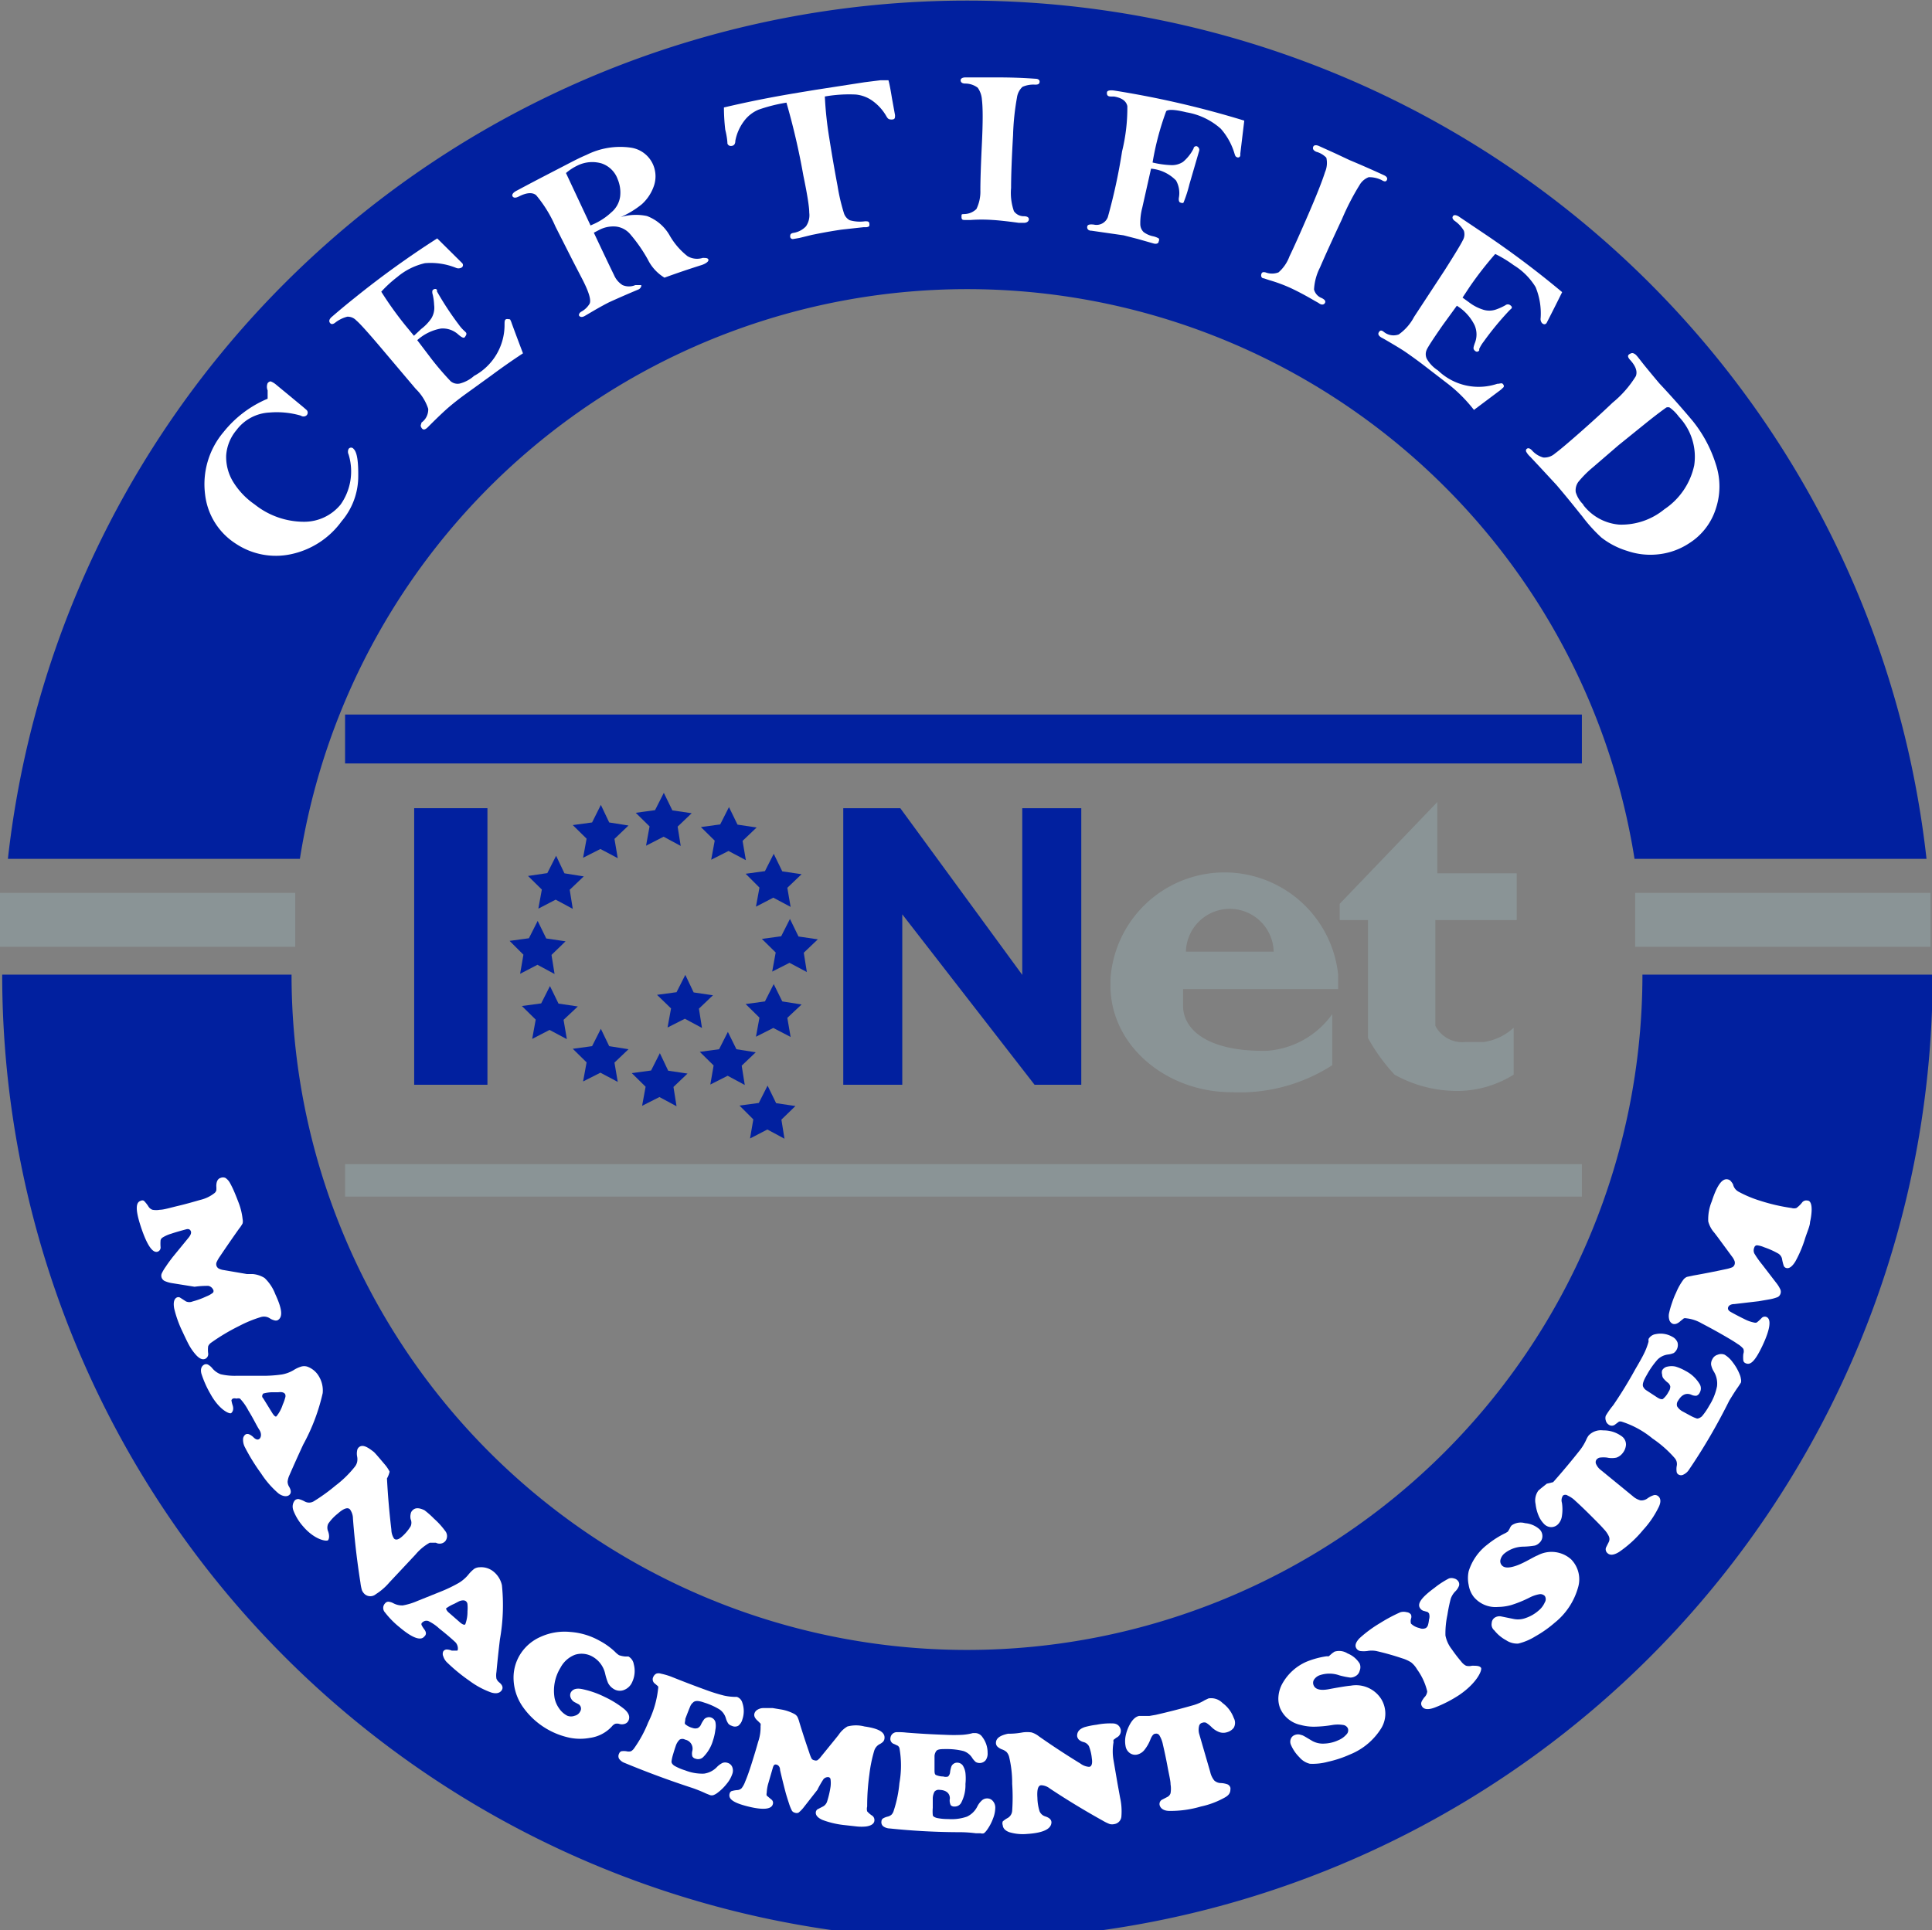<svg xmlns="http://www.w3.org/2000/svg" viewBox="0 0 88.07 88"><rect x="0" y="0" width="88.07" height="88" fill="#808080" stroke="none"/><defs><style>.cls-1{fill:#01209f;}.cls-2{fill:#8a9496;}.cls-3{fill:#fff;}</style></defs><title>iqnetRecurso 1</title><g id="Capa_2" data-name="Capa 2"><g id="Capa_1-2" data-name="Capa 1"><path class="cls-1" d="M13.67,39.16a30.8,30.8,0,0,1,60.84,0H87.82a44,44,0,0,0-87.46,0Z"/><path class="cls-1" d="M74.87,44.44a30.79,30.79,0,0,1-61.58,0H.1a44,44,0,0,0,88,0Z"/><rect class="cls-2" y="40.71" width="13.46" height="2.46"/><rect class="cls-2" x="74.54" y="40.71" width="13.46" height="2.46"/><path class="cls-3" d="M8.87,58.67l-1-.16a1.41,1.41,0,0,1-.36-.1.28.28,0,0,1-.14-.15.27.27,0,0,1,0-.19,2,2,0,0,1,.19-.32c.11-.17.22-.31.31-.43l.72-.88c.1-.12.14-.22.11-.3s-.1-.12-.21-.09-.48.13-.68.2a1.55,1.55,0,0,0-.42.19.23.23,0,0,0-.07.11,1.88,1.88,0,0,0,0,.31.2.2,0,0,1-.13.21c-.23.08-.49-.29-.77-1.14s-.21-1.12,0-1.18a.15.15,0,0,1,.14,0,1.53,1.53,0,0,1,.2.25.35.35,0,0,0,.19.16.94.94,0,0,0,.34,0c.17,0,.46-.09.84-.18s.72-.19,1-.27a1.65,1.65,0,0,0,.66-.32.28.28,0,0,0,.07-.11,1.14,1.14,0,0,0,0-.2c0-.22.08-.34.19-.37a.28.28,0,0,1,.23,0,.67.67,0,0,1,.21.24,4.51,4.51,0,0,1,.21.44c.08.19.14.35.19.48a3,3,0,0,1,.17.72.47.47,0,0,1,0,.19,1.45,1.45,0,0,1-.16.24q-.44.62-.87,1.26a1.62,1.62,0,0,0-.16.28.24.24,0,0,0,0,.16.24.24,0,0,0,.1.12.73.73,0,0,0,.23.07l1.05.18.26,0a1.22,1.22,0,0,1,.55.18,2,2,0,0,1,.49.74c.31.67.36,1.05.1,1.19a.24.24,0,0,1-.15,0,.64.64,0,0,1-.2-.09.49.49,0,0,0-.4-.06,5.65,5.65,0,0,0-1,.41,9.21,9.21,0,0,0-1.26.75.41.41,0,0,0-.15.17,1.21,1.21,0,0,0,0,.33.24.24,0,0,1-.12.24c-.14.07-.29,0-.47-.21a2.45,2.45,0,0,1-.26-.37c-.08-.14-.18-.35-.32-.65a5.15,5.15,0,0,1-.38-1.06c-.05-.28,0-.44.12-.5a.17.17,0,0,1,.14,0l.28.18a.38.38,0,0,0,.3,0,3.69,3.69,0,0,0,.63-.23,1.14,1.14,0,0,0,.3-.17.13.13,0,0,0,0-.15.31.31,0,0,0-.21-.16A4.18,4.18,0,0,0,8.87,58.67Z"/><path class="cls-3" d="M13.82,65.87q-.32.69-.63,1.4a.94.94,0,0,0-.08.29.47.47,0,0,0,.07.23c.1.17.1.3,0,.38s-.29.07-.49-.08a4.23,4.23,0,0,1-.79-.91,9,9,0,0,1-.74-1.2.73.73,0,0,1-.08-.35.27.27,0,0,1,.12-.23.19.19,0,0,1,.16,0,.66.66,0,0,1,.21.15c.1.09.18.11.25.06s.13-.22,0-.42-.27-.51-.5-.88a2.37,2.37,0,0,0-.38-.54.29.29,0,0,0-.16,0,.32.32,0,0,0-.17,0s-.06.05-.06.08a1.42,1.42,0,0,0,.06.24c.05.17,0,.28-.07.34s-.54-.14-.94-.86a4.71,4.71,0,0,1-.42-.94c-.05-.2,0-.34.13-.41a.19.19,0,0,1,.17,0,.67.67,0,0,1,.2.17.92.92,0,0,0,.38.27,2.79,2.79,0,0,0,.7.07h1.16a6.06,6.06,0,0,0,.93-.06,1.59,1.59,0,0,0,.52-.19,1.45,1.45,0,0,1,.36-.17.49.49,0,0,1,.27,0,1,1,0,0,1,.54.45,1.25,1.25,0,0,1,.17.76A9,9,0,0,1,13.82,65.87ZM12,63.76l.42.68c.08.12.14.17.18.14a1.62,1.62,0,0,0,.29-.54,1.89,1.89,0,0,0,.11-.31.23.23,0,0,0,0-.16q-.07-.12-.31-.09l-.26,0a1.64,1.64,0,0,0-.43.06S11.89,63.66,12,63.76Z"/><path class="cls-3" d="M17.64,67.41q.06,1.16.2,2.33a.79.79,0,0,0,.12.41c.09.09.22.05.4-.12a2,2,0,0,0,.36-.44.4.4,0,0,0,0-.32.53.53,0,0,1,0-.24.28.28,0,0,1,.09-.17c.13-.13.31-.11.54,0a4,4,0,0,1,.44.39,3.45,3.45,0,0,1,.5.55.37.37,0,0,1,0,.48.35.35,0,0,1-.42.06l-.16,0-.12,0a2.32,2.32,0,0,0-.64.53l-.73.78-.46.49a2.75,2.75,0,0,1-.63.55.39.39,0,0,1-.5,0,.5.5,0,0,1-.13-.18,2,2,0,0,1-.07-.35q-.23-1.46-.34-2.91a.74.74,0,0,0-.13-.42c-.1-.12-.29-.06-.57.19a2.1,2.1,0,0,0-.43.46.43.43,0,0,0,0,.35c.06.18.05.31,0,.39s-.61,0-1.14-.62a2.38,2.38,0,0,1-.45-.74c-.07-.21,0-.36.07-.45a.23.23,0,0,1,.17-.06,1.15,1.15,0,0,1,.28.11.41.41,0,0,0,.4,0,8.31,8.31,0,0,0,1-.72,4.88,4.88,0,0,0,.89-.87.54.54,0,0,0,.1-.21.64.64,0,0,0,0-.25.7.7,0,0,1,0-.27.24.24,0,0,1,.09-.16c.17-.13.39,0,.68.23.1.1.25.28.47.54a1.63,1.63,0,0,1,.24.35A1.08,1.08,0,0,1,17.64,67.41Z"/><path class="cls-3" d="M22.79,74.74q-.09.74-.16,1.5a.91.91,0,0,0,0,.3.42.42,0,0,0,.14.18q.21.18.1.35c-.09.13-.25.17-.48.1a3.85,3.85,0,0,1-1-.54,8,8,0,0,1-1-.82.65.65,0,0,1-.18-.28.27.27,0,0,1,0-.24.2.2,0,0,1,.14-.08.6.6,0,0,1,.24.05c.12,0,.2,0,.25,0s.06-.25-.09-.39-.4-.36-.72-.61a2,2,0,0,0-.51-.35.28.28,0,0,0-.16,0,.34.34,0,0,0-.14.1.11.11,0,0,0,0,.09,1.23,1.23,0,0,0,.12.19q.15.2,0,.33c-.16.2-.54.07-1.12-.42a4,4,0,0,1-.67-.68.3.3,0,0,1,0-.41.2.2,0,0,1,.15-.08.6.6,0,0,1,.23.07.84.84,0,0,0,.43.1,2.89,2.89,0,0,0,.66-.2l1.07-.43a6.47,6.47,0,0,0,.83-.4,1.72,1.72,0,0,0,.42-.36,1.58,1.58,0,0,1,.28-.28.5.5,0,0,1,.25-.07.89.89,0,0,1,.63.2,1.1,1.1,0,0,1,.38.62A8.89,8.89,0,0,1,22.79,74.74Zm-2.34-1.22L21,74q.16.12.21.06a1.63,1.63,0,0,0,.1-.59,1.83,1.83,0,0,0,0-.32.2.2,0,0,0-.07-.14q-.1-.08-.31,0l-.23.12a1.75,1.75,0,0,0-.37.21S20.36,73.45,20.45,73.52Z"/><path class="cls-3" d="M27.33,74.81a3.19,3.19,0,0,1,.7.5,1,1,0,0,0,.19.16,1.14,1.14,0,0,0,.29.06l.14,0a.49.49,0,0,1,.24.35,1.18,1.18,0,0,1-.07.81.66.66,0,0,1-.34.35.52.52,0,0,1-.45,0,.7.7,0,0,1-.31-.3,2.61,2.61,0,0,1-.13-.41,1.19,1.19,0,0,0-.59-.8,1,1,0,0,0-.79-.08,1.26,1.26,0,0,0-.66.59,2,2,0,0,0-.27,1.38,1.24,1.24,0,0,0,.21.48,1,1,0,0,0,.37.33.47.47,0,0,0,.34,0,.37.37,0,0,0,.25-.2.24.24,0,0,0,0-.25l-.05-.06-.19-.1a.39.39,0,0,1-.19-.2.28.28,0,0,1,0-.25c.09-.16.27-.21.54-.15a4.24,4.24,0,0,1,1,.35,4.48,4.48,0,0,1,.89.55c.21.18.28.35.2.53a.28.28,0,0,1-.17.15.41.41,0,0,1-.26,0,.34.34,0,0,0-.18,0,.41.41,0,0,0-.15.12,1.66,1.66,0,0,1-1,.52,2.44,2.44,0,0,1-.89,0,3.49,3.49,0,0,1-2.15-1.39,2.33,2.33,0,0,1-.44-1.38,2,2,0,0,1,.33-1.08,2.08,2.08,0,0,1,.91-.76,2.63,2.63,0,0,1,1.35-.22A3.18,3.18,0,0,1,27.33,74.81Z"/><path class="cls-3" d="M30.6,76.45q.82.33,1.65.63a7.72,7.72,0,0,0,.75.23,2.46,2.46,0,0,0,.48.06h.11a.39.39,0,0,1,.25.27,1.16,1.16,0,0,1,0,.76.53.53,0,0,1-.19.29.32.32,0,0,1-.29,0,.32.32,0,0,1-.16-.1.84.84,0,0,1-.11-.24.74.74,0,0,0-.28-.4,3.07,3.07,0,0,0-.71-.32c-.25-.09-.42-.1-.51,0a.42.42,0,0,0-.12.16q-.05.11-.23.58c0,.12-.05.21,0,.25a.87.87,0,0,0,.34.17.34.34,0,0,0,.23,0,.32.32,0,0,0,.15-.17,1.35,1.35,0,0,1,.14-.23.27.27,0,0,1,.13-.08.27.27,0,0,1,.18,0,.31.31,0,0,1,.2.2.87.87,0,0,1,0,.36,2.41,2.41,0,0,1-.11.49,1.75,1.75,0,0,1-.44.75.33.33,0,0,1-.35.08.22.22,0,0,1-.15-.11.49.49,0,0,1,0-.25.42.42,0,0,0-.33-.51.25.25,0,0,0-.25,0,.69.69,0,0,0-.18.3q-.05.14-.12.38a1.81,1.81,0,0,0-.07.32q0,.1.13.19a2.39,2.39,0,0,0,.49.21,2.13,2.13,0,0,0,.86.15,1,1,0,0,0,.59-.3.9.9,0,0,1,.26-.19.35.35,0,0,1,.23,0,.32.32,0,0,1,.21.19.44.44,0,0,1,0,.32,1.39,1.39,0,0,1-.25.44,2.24,2.24,0,0,1-.43.42.71.71,0,0,1-.18.1.27.27,0,0,1-.15,0l-.2-.08a6,6,0,0,0-.62-.25q-1.56-.51-3.08-1.14a.53.53,0,0,1-.25-.19.24.24,0,0,1,0-.23.18.18,0,0,1,.1-.11.78.78,0,0,1,.24,0,.41.41,0,0,0,.2,0,.43.43,0,0,0,.15-.14,5.62,5.62,0,0,0,.64-1.18A4.51,4.51,0,0,0,30,77a.24.24,0,0,0,0-.11l-.14-.12a.24.24,0,0,1-.08-.31.3.3,0,0,1,.14-.15.32.32,0,0,1,.2,0A3.23,3.23,0,0,1,30.6,76.45Z"/><path class="cls-3" d="M37.26,81.61l-.61.78a1.46,1.46,0,0,1-.25.26.22.22,0,0,1-.17,0,.21.21,0,0,1-.13-.09,1.94,1.94,0,0,1-.13-.32c-.06-.18-.11-.34-.15-.48q-.14-.53-.26-1.05c0-.15-.08-.23-.16-.25s-.13,0-.17.14-.14.48-.2.69a1.84,1.84,0,0,0-.08.46.22.22,0,0,0,0,.12l.2.17a.19.19,0,0,1,.08.22c-.06.24-.45.28-1.16.1s-.87-.36-.81-.58a.17.17,0,0,1,.08-.11,1.15,1.15,0,0,1,.27-.05.3.3,0,0,0,.2-.09,1.11,1.11,0,0,0,.16-.3c.07-.16.17-.43.29-.81s.22-.71.3-1a2,2,0,0,0,.11-.72.27.27,0,0,0,0-.11l-.12-.12c-.14-.12-.19-.23-.16-.34a.3.3,0,0,1,.15-.18.52.52,0,0,1,.27-.07l.41,0,.42.07a2,2,0,0,1,.59.21.37.37,0,0,1,.12.12,1.42,1.42,0,0,1,.09.25q.21.69.45,1.38a1.57,1.57,0,0,0,.11.28.18.18,0,0,0,.12.07.19.19,0,0,0,.14,0,.74.74,0,0,0,.16-.16l.65-.8.16-.2a1.2,1.2,0,0,1,.4-.38,1.53,1.53,0,0,1,.78,0c.64.09.94.26.91.54a.27.27,0,0,1-.06.15.6.6,0,0,1-.17.12.51.51,0,0,0-.24.3,6.42,6.42,0,0,0-.22,1.08,10.38,10.38,0,0,0-.1,1.46.43.43,0,0,0,0,.22,1,1,0,0,0,.22.19.24.24,0,0,1,.11.22c0,.15-.15.25-.39.28a2,2,0,0,1-.4,0l-.63-.07a4,4,0,0,1-.95-.23c-.22-.1-.32-.22-.3-.36a.19.19,0,0,1,.07-.12l.27-.14a.4.4,0,0,0,.18-.24,4.27,4.27,0,0,0,.15-.65,1.3,1.3,0,0,0,0-.34.11.11,0,0,0-.1-.1.27.27,0,0,0-.22.09A4.33,4.33,0,0,0,37.26,81.61Z"/><path class="cls-3" d="M41.33,79q.88.07,1.76.1a7.76,7.76,0,0,0,.78,0,2.44,2.44,0,0,0,.48-.08l.11,0a.4.4,0,0,1,.32.18,1.17,1.17,0,0,1,.24.72.52.52,0,0,1-.09.34.36.36,0,0,1-.45.08.86.86,0,0,1-.17-.2.75.75,0,0,0-.39-.3,3.05,3.05,0,0,0-.77-.09c-.27,0-.43,0-.49.12a.42.42,0,0,0-.06.19q0,.12,0,.62c0,.13,0,.21.06.25A.87.87,0,0,0,43,81a.34.34,0,0,0,.22,0,.31.31,0,0,0,.09-.2,1.34,1.34,0,0,1,.06-.26.27.27,0,0,1,.1-.12.27.27,0,0,1,.17-.05.31.31,0,0,1,.25.13.87.87,0,0,1,.12.34,2.42,2.42,0,0,1,0,.5,1.73,1.73,0,0,1-.19.85.33.33,0,0,1-.31.18.22.22,0,0,1-.17-.06A.49.49,0,0,1,43.3,82c0-.25-.19-.38-.47-.39a.25.25,0,0,0-.23.08.69.69,0,0,0-.08.34q0,.15,0,.4a1.82,1.82,0,0,0,0,.32c0,.07.08.11.18.14a2.4,2.4,0,0,0,.52.05,2.12,2.12,0,0,0,.86-.11,1,1,0,0,0,.47-.46.88.88,0,0,1,.19-.26A.35.35,0,0,1,45,82a.33.33,0,0,1,.26.12.45.45,0,0,1,.11.3,1.38,1.38,0,0,1-.1.49,2.2,2.2,0,0,1-.28.53.7.7,0,0,1-.14.15.27.27,0,0,1-.15,0l-.21,0a6,6,0,0,0-.66-.05q-1.64,0-3.27-.17a.53.53,0,0,1-.3-.1.24.24,0,0,1-.08-.22.18.18,0,0,1,.06-.13.77.77,0,0,1,.22-.09.41.41,0,0,0,.18-.09.43.43,0,0,0,.1-.18A5.6,5.6,0,0,0,41,81.3a4.52,4.52,0,0,0,0-1.6.24.24,0,0,0-.07-.1l-.17-.08a.24.24,0,0,1-.17-.27.3.3,0,0,1,.08-.18.31.31,0,0,1,.18-.09A3.19,3.19,0,0,1,41.33,79Z"/><path class="cls-3" d="M47.36,79.17q.91.64,1.89,1.24a.74.74,0,0,0,.39.15c.12,0,.17-.15.13-.39a2,2,0,0,0-.13-.55.39.39,0,0,0-.25-.19.51.51,0,0,1-.21-.11.29.29,0,0,1-.08-.17c0-.18.09-.31.34-.4a3.63,3.63,0,0,1,.55-.11,3.17,3.17,0,0,1,.72-.06c.22,0,.34.12.38.29a.34.34,0,0,1-.2.36l-.13.1a.27.27,0,0,0,0,.11,2.37,2.37,0,0,0,0,.82l.18,1.05.12.66a2.83,2.83,0,0,1,.06.83.38.38,0,0,1-.32.37.47.47,0,0,1-.21,0,1.94,1.94,0,0,1-.31-.15q-1.26-.7-2.42-1.47a.68.68,0,0,0-.39-.15q-.22,0-.18.57a2.2,2.2,0,0,0,.1.62.41.41,0,0,0,.26.23c.18.06.27.14.28.26,0,.3-.34.49-1.11.54a2.13,2.13,0,0,1-.81-.08c-.19-.07-.29-.18-.3-.32a.24.24,0,0,1,0-.17,1.07,1.07,0,0,1,.23-.16.41.41,0,0,0,.2-.33,8.79,8.79,0,0,0,0-1.22A5.14,5.14,0,0,0,46,80.1a.55.55,0,0,0-.11-.21.59.59,0,0,0-.2-.12.64.64,0,0,1-.22-.13.24.24,0,0,1-.07-.17c0-.21.18-.34.55-.42.13,0,.35,0,.67-.06a1.45,1.45,0,0,1,.4,0A1,1,0,0,1,47.36,79.17Z"/><path class="cls-3" d="M52.68,78.19q.88-.2,1.75-.45a2.11,2.11,0,0,0,.49-.22l.17-.08a.73.73,0,0,1,.64.21,1.47,1.47,0,0,1,.51.68.46.46,0,0,1,0,.45.58.58,0,0,1-.3.2.56.56,0,0,1-.35,0,1,1,0,0,1-.36-.23,1.36,1.36,0,0,0-.25-.2.24.24,0,0,0-.17,0,.19.19,0,0,0-.15.15.72.72,0,0,0,0,.34l.51,1.76a.94.94,0,0,0,.18.38.45.45,0,0,0,.3.12,1,1,0,0,1,.31.06.24.24,0,0,1,.13.16c0,.15,0,.3-.26.44a3.87,3.87,0,0,1-1.09.41,4.87,4.87,0,0,1-1.42.2c-.27,0-.42-.11-.46-.27a.23.23,0,0,1,.09-.23l.25-.13a.29.29,0,0,0,.16-.18,1.23,1.23,0,0,0,0-.4c0-.17-.07-.44-.14-.82s-.14-.7-.21-1a1.28,1.28,0,0,0-.15-.4.17.17,0,0,0-.19-.09c-.09,0-.16.1-.22.24a1.83,1.83,0,0,1-.29.51.6.6,0,0,1-.32.2.42.42,0,0,1-.34-.07.48.48,0,0,1-.19-.31,1.21,1.21,0,0,1,0-.46,1.85,1.85,0,0,1,.17-.49c.13-.25.27-.39.44-.43h.16l.31,0Z"/><path class="cls-3" d="M59.55,75.77a3.93,3.93,0,0,1,.91-.25l.11,0,.16-.14.1-.07a.71.71,0,0,1,.6.08,1.16,1.16,0,0,1,.55.46.43.43,0,0,1,0,.33.38.38,0,0,1-.2.25.45.45,0,0,1-.23.06,3.67,3.67,0,0,1-.49-.1,1.36,1.36,0,0,0-.92,0,.52.52,0,0,0-.25.21.28.28,0,0,0,0,.26c.08.17.31.23.68.16s.84-.15,1-.16a1.36,1.36,0,0,1,1.4.62,1.28,1.28,0,0,1,0,1.31A3,3,0,0,1,61.53,80a5.14,5.14,0,0,1-1,.33,2.62,2.62,0,0,1-.82.09.91.91,0,0,1-.48-.3,1.78,1.78,0,0,1-.39-.58.35.35,0,0,1,0-.25.3.3,0,0,1,.18-.18.39.39,0,0,1,.3,0c.07,0,.24.12.52.28a1,1,0,0,0,.53.11,1.65,1.65,0,0,0,.63-.15,1,1,0,0,0,.38-.27.26.26,0,0,0,.06-.28.28.28,0,0,0-.22-.15,1.53,1.53,0,0,0-.47,0,5.43,5.43,0,0,1-.86.08,2.3,2.3,0,0,1-.6-.08,1.31,1.31,0,0,1-.93-.75,1.19,1.19,0,0,1-.08-.57,1.45,1.45,0,0,1,.19-.59A2.32,2.32,0,0,1,59.55,75.77Z"/><path class="cls-3" d="M62.92,74a7.1,7.1,0,0,1,.92-.49.55.55,0,0,1,.29,0,.26.26,0,0,1,.19.11.27.27,0,0,1,0,.19.4.4,0,0,0,0,.22.78.78,0,0,0,.38.2.35.35,0,0,0,.3,0,.26.26,0,0,0,.09-.12,1.26,1.26,0,0,0,.05-.26.46.46,0,0,0,0-.29l-.06-.06-.18-.05a.29.29,0,0,1-.17-.13c-.14-.21.09-.5.66-.92a4,4,0,0,1,.66-.43.38.38,0,0,1,.23,0,.31.31,0,0,1,.18.11.24.24,0,0,1,.05.22.69.69,0,0,1-.18.27.9.9,0,0,0-.2.33,7.36,7.36,0,0,0-.15.73,4.08,4.08,0,0,0-.09.94,1.48,1.48,0,0,0,.29.63,6.85,6.85,0,0,0,.43.56.63.63,0,0,0,.22.19.54.54,0,0,0,.27,0c.2,0,.34,0,.41.09s-.16.68-1,1.25a5.83,5.83,0,0,1-1.09.56c-.31.12-.51.1-.6-.05s0-.25.1-.4a.43.43,0,0,0,.14-.28,2.81,2.81,0,0,0-.46-1,1.15,1.15,0,0,0-.27-.32,1.65,1.65,0,0,0-.42-.19,11.92,11.92,0,0,0-1.17-.33,1.12,1.12,0,0,0-.42,0,1.32,1.32,0,0,1-.31,0,.26.26,0,0,1-.19-.14c-.07-.13,0-.28.15-.44A5.72,5.72,0,0,1,62.92,74Z"/><path class="cls-3" d="M67.81,70.42a4.16,4.16,0,0,1,.82-.52l.1-.06a1.12,1.12,0,0,0,.11-.19.38.38,0,0,1,.07-.1.72.72,0,0,1,.61-.1,1.12,1.12,0,0,1,.66.28.43.43,0,0,1,.13.31.4.4,0,0,1-.13.3.48.48,0,0,1-.21.13,3.68,3.68,0,0,1-.51.05,1.4,1.4,0,0,0-.88.31.55.55,0,0,0-.18.28.28.28,0,0,0,.06.26c.12.14.36.13.71,0s.77-.4.92-.45a1.34,1.34,0,0,1,1.53.18,1.3,1.3,0,0,1,.31,1.3,3.14,3.14,0,0,1-1.06,1.59,5.29,5.29,0,0,1-.88.62,2.67,2.67,0,0,1-.78.33.9.9,0,0,1-.55-.15,1.75,1.75,0,0,1-.54-.45A.35.35,0,0,1,68,74a.31.31,0,0,1,.12-.23.4.4,0,0,1,.3-.07l.59.12a1,1,0,0,0,.55-.05,1.71,1.71,0,0,0,.57-.33,1,1,0,0,0,.29-.38.27.27,0,0,0,0-.29.28.28,0,0,0-.25-.08,1.58,1.58,0,0,0-.46.16,5.51,5.51,0,0,1-.81.33,2.33,2.33,0,0,1-.61.09,1.29,1.29,0,0,1-1.11-.46,1.18,1.18,0,0,1-.23-.54,1.49,1.49,0,0,1,0-.63A2.44,2.44,0,0,1,67.81,70.42Z"/><path class="cls-3" d="M70.8,67.58q.63-.71,1.23-1.47a2.39,2.39,0,0,0,.29-.49.88.88,0,0,1,.1-.17.77.77,0,0,1,.66-.23,1.38,1.38,0,0,1,.82.25.46.46,0,0,1,.22.41.67.67,0,0,1-.14.36.62.62,0,0,1-.29.22,1,1,0,0,1-.43,0,1.33,1.33,0,0,0-.33,0,.26.26,0,0,0-.16.1.21.21,0,0,0,0,.22.7.7,0,0,0,.22.26l1.43,1.17a.88.88,0,0,0,.36.2.46.46,0,0,0,.32-.09,1,1,0,0,1,.3-.15.23.23,0,0,1,.19.05c.12.1.14.28,0,.54a4.31,4.31,0,0,1-.69,1,5.24,5.24,0,0,1-1.09,1c-.24.15-.42.17-.54.05a.23.23,0,0,1-.06-.25l.13-.26a.31.31,0,0,0,0-.25,1.2,1.2,0,0,0-.23-.33c-.11-.13-.31-.33-.58-.6s-.51-.5-.72-.69a1.22,1.22,0,0,0-.35-.24.18.18,0,0,0-.21,0,.38.38,0,0,0-.05.33,1.91,1.91,0,0,1,0,.6.66.66,0,0,1-.16.36.44.44,0,0,1-.33.15.46.46,0,0,1-.33-.15,1.19,1.19,0,0,1-.25-.39,1.87,1.87,0,0,1-.13-.51.76.76,0,0,1,.13-.62l.13-.11.25-.2Z"/><path class="cls-3" d="M73.54,64.07q.54-.79,1-1.63c.2-.34.34-.59.42-.76a3,3,0,0,0,.19-.51.54.54,0,0,1,0-.12.45.45,0,0,1,.33-.22,1.07,1.07,0,0,1,.75.12.49.49,0,0,1,.24.26.45.45,0,0,1-.17.48.88.88,0,0,1-.27.07.82.82,0,0,0-.47.23,3.82,3.82,0,0,0-.49.7c-.15.25-.21.43-.17.53a.4.4,0,0,0,.13.16l.52.34c.11.07.19.09.25.07a1,1,0,0,0,.26-.33.41.41,0,0,0,.08-.24.3.3,0,0,0-.13-.19,1.25,1.25,0,0,1-.19-.19.28.28,0,0,1-.05-.16.33.33,0,0,1,0-.2.35.35,0,0,1,.25-.17.82.82,0,0,1,.36,0,2.18,2.18,0,0,1,.46.2,1.61,1.61,0,0,1,.64.6.38.38,0,0,1,0,.39.26.26,0,0,1-.15.14.46.46,0,0,1-.24-.05c-.23-.09-.43,0-.59.27a.29.29,0,0,0-.05.26.64.64,0,0,0,.26.24l.35.19a1.66,1.66,0,0,0,.3.13q.1,0,.22-.1a2.86,2.86,0,0,0,.33-.48,2.57,2.57,0,0,0,.36-.89,1.05,1.05,0,0,0-.15-.68.92.92,0,0,1-.12-.31.43.43,0,0,1,.06-.25.38.38,0,0,1,.24-.2.41.41,0,0,1,.32,0,1.27,1.27,0,0,1,.37.35,2.2,2.2,0,0,1,.31.54.76.76,0,0,1,.06.22.33.33,0,0,1,0,.16l-.13.2c-.11.15-.24.36-.4.62Q78,65.53,77,67a.61.61,0,0,1-.25.23.23.23,0,0,1-.24,0,.17.17,0,0,1-.08-.12.86.86,0,0,1,0-.25.45.45,0,0,0,0-.21.42.42,0,0,0-.1-.18,5.23,5.23,0,0,0-1-.88,4.2,4.2,0,0,0-1.41-.77.24.24,0,0,0-.12,0l-.16.12a.24.24,0,0,1-.33,0,.29.29,0,0,1-.11-.17.35.35,0,0,1,0-.22A3.81,3.81,0,0,1,73.54,64.07Z"/><path class="cls-3" d="M80.33,57.66l.63.82a1.47,1.47,0,0,1,.2.32.28.28,0,0,1,0,.2.27.27,0,0,1-.12.14,1.94,1.94,0,0,1-.35.1l-.52.09-1.11.13c-.15,0-.25.06-.28.14s0,.15.1.21.44.24.63.33a1.61,1.61,0,0,0,.44.16.22.22,0,0,0,.13,0,1.72,1.72,0,0,0,.22-.2.2.2,0,0,1,.23-.05c.22.1.17.55-.19,1.31s-.57.9-.78.79a.16.16,0,0,1-.09-.11,1.37,1.37,0,0,1,0-.31.34.34,0,0,0,0-.23,1,1,0,0,0-.26-.22c-.14-.1-.39-.25-.74-.45s-.65-.36-.9-.49a1.74,1.74,0,0,0-.69-.23.27.27,0,0,0-.12,0l-.15.12c-.15.14-.28.17-.38.12a.29.29,0,0,1-.14-.19.62.62,0,0,1,0-.31,4,4,0,0,1,.13-.45c.06-.18.12-.33.18-.45a2.74,2.74,0,0,1,.35-.62.44.44,0,0,1,.15-.11l.28-.06q.74-.13,1.48-.29a1.56,1.56,0,0,0,.31-.09.23.23,0,0,0,.1-.12.25.25,0,0,0,0-.16.76.76,0,0,0-.12-.21l-.64-.87-.16-.21a1.25,1.25,0,0,1-.28-.52,2.15,2.15,0,0,1,.16-.91c.24-.74.48-1.08.75-1a.23.23,0,0,1,.13.09A.69.69,0,0,1,79,54a.5.5,0,0,0,.24.33,5.32,5.32,0,0,0,1,.42,8.59,8.59,0,0,0,1.43.33.38.38,0,0,0,.22,0,1.28,1.28,0,0,0,.25-.24.24.24,0,0,1,.25-.1c.15,0,.21.21.19.51a2.81,2.81,0,0,1-.07.47c0,.16-.11.4-.22.73a5.43,5.43,0,0,1-.45,1.07c-.15.24-.29.34-.43.29a.17.17,0,0,1-.1-.1,2.34,2.34,0,0,1-.08-.33.38.38,0,0,0-.2-.24,3.61,3.61,0,0,0-.61-.27,1.1,1.1,0,0,0-.33-.09.13.13,0,0,0-.12.1.33.33,0,0,0,0,.27A4.2,4.2,0,0,0,80.33,57.66Z"/><path class="cls-3" d="M12.2,18.18c0-.12,0-.25,0-.38a.43.43,0,0,1,0-.33c.05-.06.1-.08.14-.08a.88.88,0,0,1,.26.16l1.21,1,.15.13a.17.17,0,0,1,0,.27.22.22,0,0,1-.25,0,3.93,3.93,0,0,0-1.43-.14,2,2,0,0,0-1.5.8,2,2,0,0,0-.47,1.16,2.18,2.18,0,0,0,.3,1.17,3.42,3.42,0,0,0,1,1.06,3.6,3.6,0,0,0,2.23.79A2.14,2.14,0,0,0,15.53,23a2.62,2.62,0,0,0,.36-2.28.29.29,0,0,1,0-.25.14.14,0,0,1,.23,0c.16.15.22.58.21,1.3a3.16,3.16,0,0,1-.76,2,3.82,3.82,0,0,1-2.31,1.5,3.29,3.29,0,0,1-2.51-.48,3.07,3.07,0,0,1-1.4-2.24,3.68,3.68,0,0,1,.84-2.85A5.09,5.09,0,0,1,12.2,18.18Z"/><path class="cls-3" d="M19.93,10.87,21.07,12a.13.13,0,0,1-.05.21.29.29,0,0,1-.24,0A3.09,3.09,0,0,0,19.37,12a3,3,0,0,0-1.26.63,5.63,5.63,0,0,0-.73.67,16.05,16.05,0,0,0,1.11,1.55l.38.46L19.2,15a2.08,2.08,0,0,0,.46-.48.93.93,0,0,0,.13-.61,2.6,2.6,0,0,0-.06-.46q-.05-.16,0-.23c.08-.06.15-.06.19,0l0,.07a13.8,13.8,0,0,0,1,1.52,1.68,1.68,0,0,0,.26.29l.06.06c.05.07,0,.14-.05.21s-.16,0-.29-.11a1.05,1.05,0,0,0-.8-.28,2.18,2.18,0,0,0-1.08.53l.66.87a13.3,13.3,0,0,0,.86,1,.49.49,0,0,0,.41.11,1.56,1.56,0,0,0,.66-.35A2.64,2.64,0,0,0,23,14.8c0-.12,0-.21.06-.24s.14,0,.19,0a.94.94,0,0,1,.08.19q.25.68.51,1.36-.73.48-1.43,1l-1.12.81c-.35.25-.61.46-.8.62s-.51.46-.9.85l-.11.11c-.11.1-.2.12-.27,0s0-.14,0-.23a.73.73,0,0,0,.31-.63,2.22,2.22,0,0,0-.57-.91l-1.64-1.94q-.85-1-1.07-1.18a.53.53,0,0,0-.41-.17,1.49,1.49,0,0,0-.56.28q-.15.11-.23,0t.06-.25q.53-.46,1.07-.89A42.12,42.12,0,0,1,19.93,10.87Z"/><path class="cls-3" d="M28.29,9.9a2.42,2.42,0,0,1,1.2-.05,2,2,0,0,1,1.05.91,3.25,3.25,0,0,0,.8.92.85.85,0,0,0,.69.08c.14,0,.23,0,.26.07s-.07.17-.29.25q-.86.27-1.71.58a2,2,0,0,1-.76-.83,6.94,6.94,0,0,0-.8-1.15,1,1,0,0,0-.65-.35,1.38,1.38,0,0,0-.72.13l-.29.15q.74,1.57.92,1.93a1,1,0,0,0,.39.46.74.74,0,0,0,.58,0c.14,0,.22,0,.26,0s0,.15-.12.2q-.67.28-1.33.58c-.18.09-.4.21-.66.36l-.46.27c-.11.06-.19.05-.24,0s0-.15.09-.2a1,1,0,0,0,.37-.35q.14-.23-.33-1.14l-.42-.81-.8-1.58a5.79,5.79,0,0,0-.88-1.43c-.17-.14-.44-.12-.79.06-.14.07-.23.07-.28,0s0-.18.21-.28c.93-.5,1.72-.9,2.37-1.24.29-.15.55-.28.79-.38a3.42,3.42,0,0,1,2-.33,1.31,1.31,0,0,1,1.06.85,1.34,1.34,0,0,1,0,.92,2,2,0,0,1-.54.81A4.18,4.18,0,0,1,28.29,9.9Zm-1.37.38.18-.08a2.94,2.94,0,0,0,.77-.52,1.14,1.14,0,0,0,.4-.73,1.56,1.56,0,0,0-.11-.77,1.18,1.18,0,0,0-.74-.73,1.52,1.52,0,0,0-1.1.1,2.33,2.33,0,0,0-.52.34Z"/><path class="cls-3" d="M33,4.9c1.86-.44,3.25-.65,4.15-.8l2.26-.35.72-.09.37,0q.06.2.16.82l.14.77c0,.13,0,.2-.16.2s-.18-.06-.27-.21a2.21,2.21,0,0,0-.58-.63,1.57,1.57,0,0,0-.78-.3,6.36,6.36,0,0,0-1.41.09,16.68,16.68,0,0,0,.2,1.88q.18,1.14.38,2.2a8.84,8.84,0,0,0,.3,1.27.57.57,0,0,0,.25.29,1.69,1.69,0,0,0,.7.05c.12,0,.19,0,.2.11s0,.14-.14.16h-.13l-1,.11c-.74.11-1.19.21-1.35.24l-.57.14-.29.05a.12.12,0,0,1-.13-.1c0-.09,0-.15.14-.18a1,1,0,0,0,.58-.3.89.89,0,0,0,.15-.62q0-.4-.27-1.7a32,32,0,0,0-.77-3.32A7.36,7.36,0,0,0,34.58,5a1.59,1.59,0,0,0-.67.53,2.15,2.15,0,0,0-.39.89q0,.2-.15.23t-.21-.1s0-.24-.1-.64A9,9,0,0,1,33,4.9Z"/><path class="cls-3" d="M44,3.53l.79,0,.72,0q.84,0,1.68.06c.14,0,.21.06.2.15s-.07.12-.2.12a1.23,1.23,0,0,0-.58.1.81.81,0,0,0-.25.48,11.44,11.44,0,0,0-.18,1.73q-.09,1.55-.09,2.4a2.53,2.53,0,0,0,.13,1.06.55.55,0,0,0,.46.23c.15,0,.23.06.22.15s-.1.16-.26.15l-.2,0c-.58-.08-1-.12-1.19-.13a7.08,7.08,0,0,0-1,0l-.25,0c-.11,0-.17,0-.17-.14s0-.12.14-.13a.81.81,0,0,0,.54-.23,1.8,1.8,0,0,0,.18-.86q0-.68.07-2.13t0-2A1.06,1.06,0,0,0,44.57,4,.94.94,0,0,0,44,3.81c-.14,0-.21-.06-.21-.15S43.9,3.53,44,3.53Z"/><path class="cls-3" d="M56.72,5.5q-.09.75-.18,1.5v.07c0,.09-.08.13-.15.1s-.08-.06-.11-.15a3,3,0,0,0-.63-1.15,3.12,3.12,0,0,0-1.57-.75c-.53-.13-.84-.14-.92-.05a12.88,12.88,0,0,0-.62,2.34,4.25,4.25,0,0,0,.87.12.92.92,0,0,0,.52-.15,1.93,1.93,0,0,0,.48-.61c0-.08.1-.12.15-.1s.14.1.1.22l-.44,1.51a6,6,0,0,1-.27.84.11.11,0,0,1-.12,0c-.08,0-.11-.1-.09-.23a1.17,1.17,0,0,0-.13-.78,1.81,1.81,0,0,0-1.14-.54l-.4,1.78a2.76,2.76,0,0,0-.09.76.51.51,0,0,0,.15.35,1.08,1.08,0,0,0,.42.19.93.93,0,0,1,.27.1.12.12,0,0,1,0,.13c0,.1-.11.14-.24.1l-.7-.2-.66-.17-1.46-.21c-.15,0-.21-.08-.2-.18s.11-.12.3-.1a.55.55,0,0,0,.64-.34,25.84,25.84,0,0,0,.65-3,8.31,8.31,0,0,0,.24-2.06c-.05-.24-.26-.38-.61-.44l-.15,0q-.19,0-.17-.18c0-.09.13-.12.34-.09A43.2,43.2,0,0,1,56.72,5.5Z"/><path class="cls-3" d="M60.13,6.66l.73.33.66.31q.79.33,1.57.69c.13.06.17.14.13.22s-.11.08-.24,0a1.26,1.26,0,0,0-.59-.13.81.81,0,0,0-.41.35A11.28,11.28,0,0,0,61.17,10q-.66,1.41-1,2.2a2.5,2.5,0,0,0-.27,1,.57.57,0,0,0,.35.39c.14.07.19.14.15.22s-.15.12-.3,0l-.18-.1c-.51-.3-.88-.48-1.07-.57a7.2,7.2,0,0,0-1-.37l-.24-.08c-.11,0-.14-.11-.11-.2s.09-.09.19-.07a.83.83,0,0,0,.59,0,1.79,1.79,0,0,0,.5-.73q.3-.62.87-1.94t.75-1.9a1.05,1.05,0,0,0,.06-.66A1,1,0,0,0,60,6.92c-.13-.06-.17-.13-.14-.22S60,6.6,60.13,6.66Z"/><path class="cls-3" d="M71.21,13.32q-.35.71-.71,1.41-.09.11-.21,0a.29.29,0,0,1-.06-.23A3.15,3.15,0,0,0,70,13.09a3,3,0,0,0-1-1,5.54,5.54,0,0,0-.84-.51A16.21,16.21,0,0,0,67,13.07l-.33.5.33.24a2.06,2.06,0,0,0,.58.3.92.92,0,0,0,.62,0,2.6,2.6,0,0,0,.42-.19.18.18,0,0,1,.23,0c.08.06.1.12,0,.19l-.06.06a13.73,13.73,0,0,0-1.16,1.41,1.67,1.67,0,0,0-.2.33l0,.07c-.06.07-.13.08-.21,0s-.05-.15,0-.31a1.06,1.06,0,0,0,0-.84,2.17,2.17,0,0,0-.81-.89l-.64.88q-.64.92-.73,1.12a.49.49,0,0,0,0,.42,1.54,1.54,0,0,0,.51.53,2.67,2.67,0,0,0,2.7.61c.12,0,.2-.05.25,0s.09.13,0,.19a.92.92,0,0,1-.15.13l-1.16.87Q66.65,18,66,17.5l-1.09-.84c-.34-.26-.61-.45-.81-.59s-.57-.36-1-.61l-.13-.07c-.13-.08-.17-.16-.11-.25s.12-.09.23,0a.7.7,0,0,0,.67.11,2.27,2.27,0,0,0,.7-.8l1.39-2.12q.7-1.1.83-1.37a.54.54,0,0,0,.05-.44,1.43,1.43,0,0,0-.42-.45q-.14-.11-.08-.21t.25,0l1.13.76A42.15,42.15,0,0,1,71.21,13.32Z"/><path class="cls-3" d="M72.11,23.52c-.1-.11-.47-.6-1.16-1.41l-.75-.81-.44-.47a.9.9,0,0,1-.18-.22.12.12,0,0,1,0-.13c.07-.07.15-.05.25.05a1.07,1.07,0,0,0,.52.33.72.72,0,0,0,.53-.18q.3-.22,1.13-.95t1.5-1.37a4.86,4.86,0,0,0,1.06-1.21c.08-.21,0-.46-.28-.76-.09-.11-.11-.19,0-.25s.14-.05.23,0,.22.25.49.58.52.63.64.77q.77.82,1.5,1.69a6,6,0,0,1,1.07,2,3.2,3.2,0,0,1,0,2A2.89,2.89,0,0,1,77,24.77a3.15,3.15,0,0,1-1.37.5,3.25,3.25,0,0,1-1.45-.15,3.61,3.61,0,0,1-1.18-.61A6.92,6.92,0,0,1,72.11,23.52Zm.06-.5a2.3,2.3,0,0,0,1.64.9,3.08,3.08,0,0,0,2.06-.7,3.21,3.21,0,0,0,1.36-2A2.65,2.65,0,0,0,76.53,19a1.91,1.91,0,0,0-.42-.42.24.24,0,0,0-.15,0s-.33.23-.88.67l-1.3,1.05-1.16,1a4.8,4.8,0,0,0-.67.67.65.65,0,0,0-.12.47A1.3,1.3,0,0,0,72.17,23Z"/><polygon class="cls-1" points="31.24 44.45 31.62 45.25 32.5 45.38 31.86 45.99 32 46.87 31.22 46.45 30.43 46.85 30.59 45.98 29.95 45.36 30.84 45.24 31.24 44.45"/><polygon class="cls-1" points="33.18 47.05 33.57 47.84 34.45 47.98 33.81 48.59 33.95 49.47 33.17 49.05 32.38 49.45 32.53 48.58 31.9 47.96 32.78 47.84 33.18 47.05"/><polygon class="cls-1" points="35.27 44.87 35.66 45.66 36.54 45.8 35.89 46.41 36.04 47.28 35.25 46.87 34.46 47.27 34.62 46.4 33.99 45.78 34.87 45.66 35.27 44.87"/><polygon class="cls-1" points="36.01 41.9 36.4 42.7 37.28 42.83 36.64 43.44 36.78 44.32 35.99 43.9 35.2 44.3 35.36 43.43 34.73 42.81 35.61 42.69 36.01 41.9"/><polygon class="cls-1" points="35.27 38.93 35.66 39.73 36.54 39.86 35.89 40.48 36.04 41.35 35.25 40.93 34.46 41.34 34.62 40.47 33.99 39.84 34.87 39.72 35.27 38.93"/><polygon class="cls-1" points="33.23 36.8 33.62 37.6 34.49 37.73 33.85 38.34 34 39.22 33.21 38.8 32.42 39.2 32.58 38.33 31.95 37.71 32.83 37.59 33.23 36.8"/><polygon class="cls-1" points="30.26 36.15 30.65 36.95 31.53 37.08 30.89 37.69 31.03 38.57 30.25 38.15 29.45 38.56 29.61 37.68 28.98 37.06 29.86 36.94 30.26 36.15"/><polygon class="cls-1" points="27.39 36.7 27.77 37.5 28.65 37.64 28.01 38.25 28.16 39.13 27.37 38.71 26.58 39.11 26.74 38.24 26.11 37.62 26.99 37.5 27.39 36.7"/><polygon class="cls-1" points="25.35 39.02 25.73 39.82 26.61 39.96 25.97 40.57 26.11 41.44 25.33 41.02 24.54 41.43 24.7 40.56 24.07 39.94 24.95 39.81 25.35 39.02"/><polygon class="cls-1" points="24.51 41.99 24.9 42.79 25.78 42.92 25.14 43.54 25.28 44.41 24.5 43.99 23.71 44.4 23.86 43.53 23.23 42.9 24.11 42.78 24.51 41.99"/><polygon class="cls-1" points="25.07 44.96 25.46 45.76 26.34 45.89 25.69 46.5 25.84 47.38 25.05 46.96 24.26 47.37 24.42 46.49 23.79 45.87 24.67 45.75 25.07 44.96"/><polygon class="cls-1" points="27.39 46.91 27.77 47.7 28.65 47.84 28.01 48.45 28.16 49.33 27.37 48.91 26.58 49.31 26.74 48.44 26.11 47.82 26.99 47.7 27.39 46.91"/><polygon class="cls-1" points="30.08 48.02 30.46 48.82 31.34 48.95 30.7 49.56 30.84 50.44 30.06 50.02 29.27 50.42 29.43 49.55 28.8 48.93 29.68 48.81 30.08 48.02"/><polygon class="cls-1" points="34.99 49.5 35.38 50.3 36.26 50.43 35.62 51.05 35.76 51.92 34.98 51.5 34.19 51.91 34.34 51.04 33.71 50.41 34.59 50.29 34.99 49.5"/><rect class="cls-1" x="18.88" y="36.85" width="3.34" height="12.61"/><polygon class="cls-1" points="46.6 36.85 46.6 44.45 41.04 36.85 38.44 36.85 38.44 37.87 38.44 38.33 38.44 49.46 41.13 49.46 41.13 41.69 47.16 49.46 49.29 49.46 49.29 36.85 46.6 36.85"/><rect class="cls-1" x="15.73" y="32.58" width="56.38" height="2.23"/><rect class="cls-2" x="15.73" y="53.08" width="56.38" height="1.48"/><path class="cls-2" d="M61.07,41.95v-.74l4.45-4.64v3.25h3.62v2.13H65.43v4.82a1.38,1.38,0,0,0,1.39.74h.83A2.56,2.56,0,0,0,69,46.86V49a4.89,4.89,0,0,1-2.41.74A5.87,5.87,0,0,1,63.57,49a8.55,8.55,0,0,1-1.21-1.67V41.95Z"/><path class="cls-2" d="M57.78,47.91c-2.65.06-3.85-.92-3.85-2.05V45.1H61v-.46h0s0,0,0-.07v-.13h0a5.21,5.21,0,0,0-10.38.21h0c0,.09,0,.18,0,.28,0,2.77,2.57,4.87,5.52,4.87a7.79,7.79,0,0,0,4.59-1.23V46.24A4,4,0,0,1,57.78,47.91Zm-1.72-6.47a2,2,0,0,1,2,1.95h-4A2,2,0,0,1,56.06,41.44Z"/></g></g></svg>